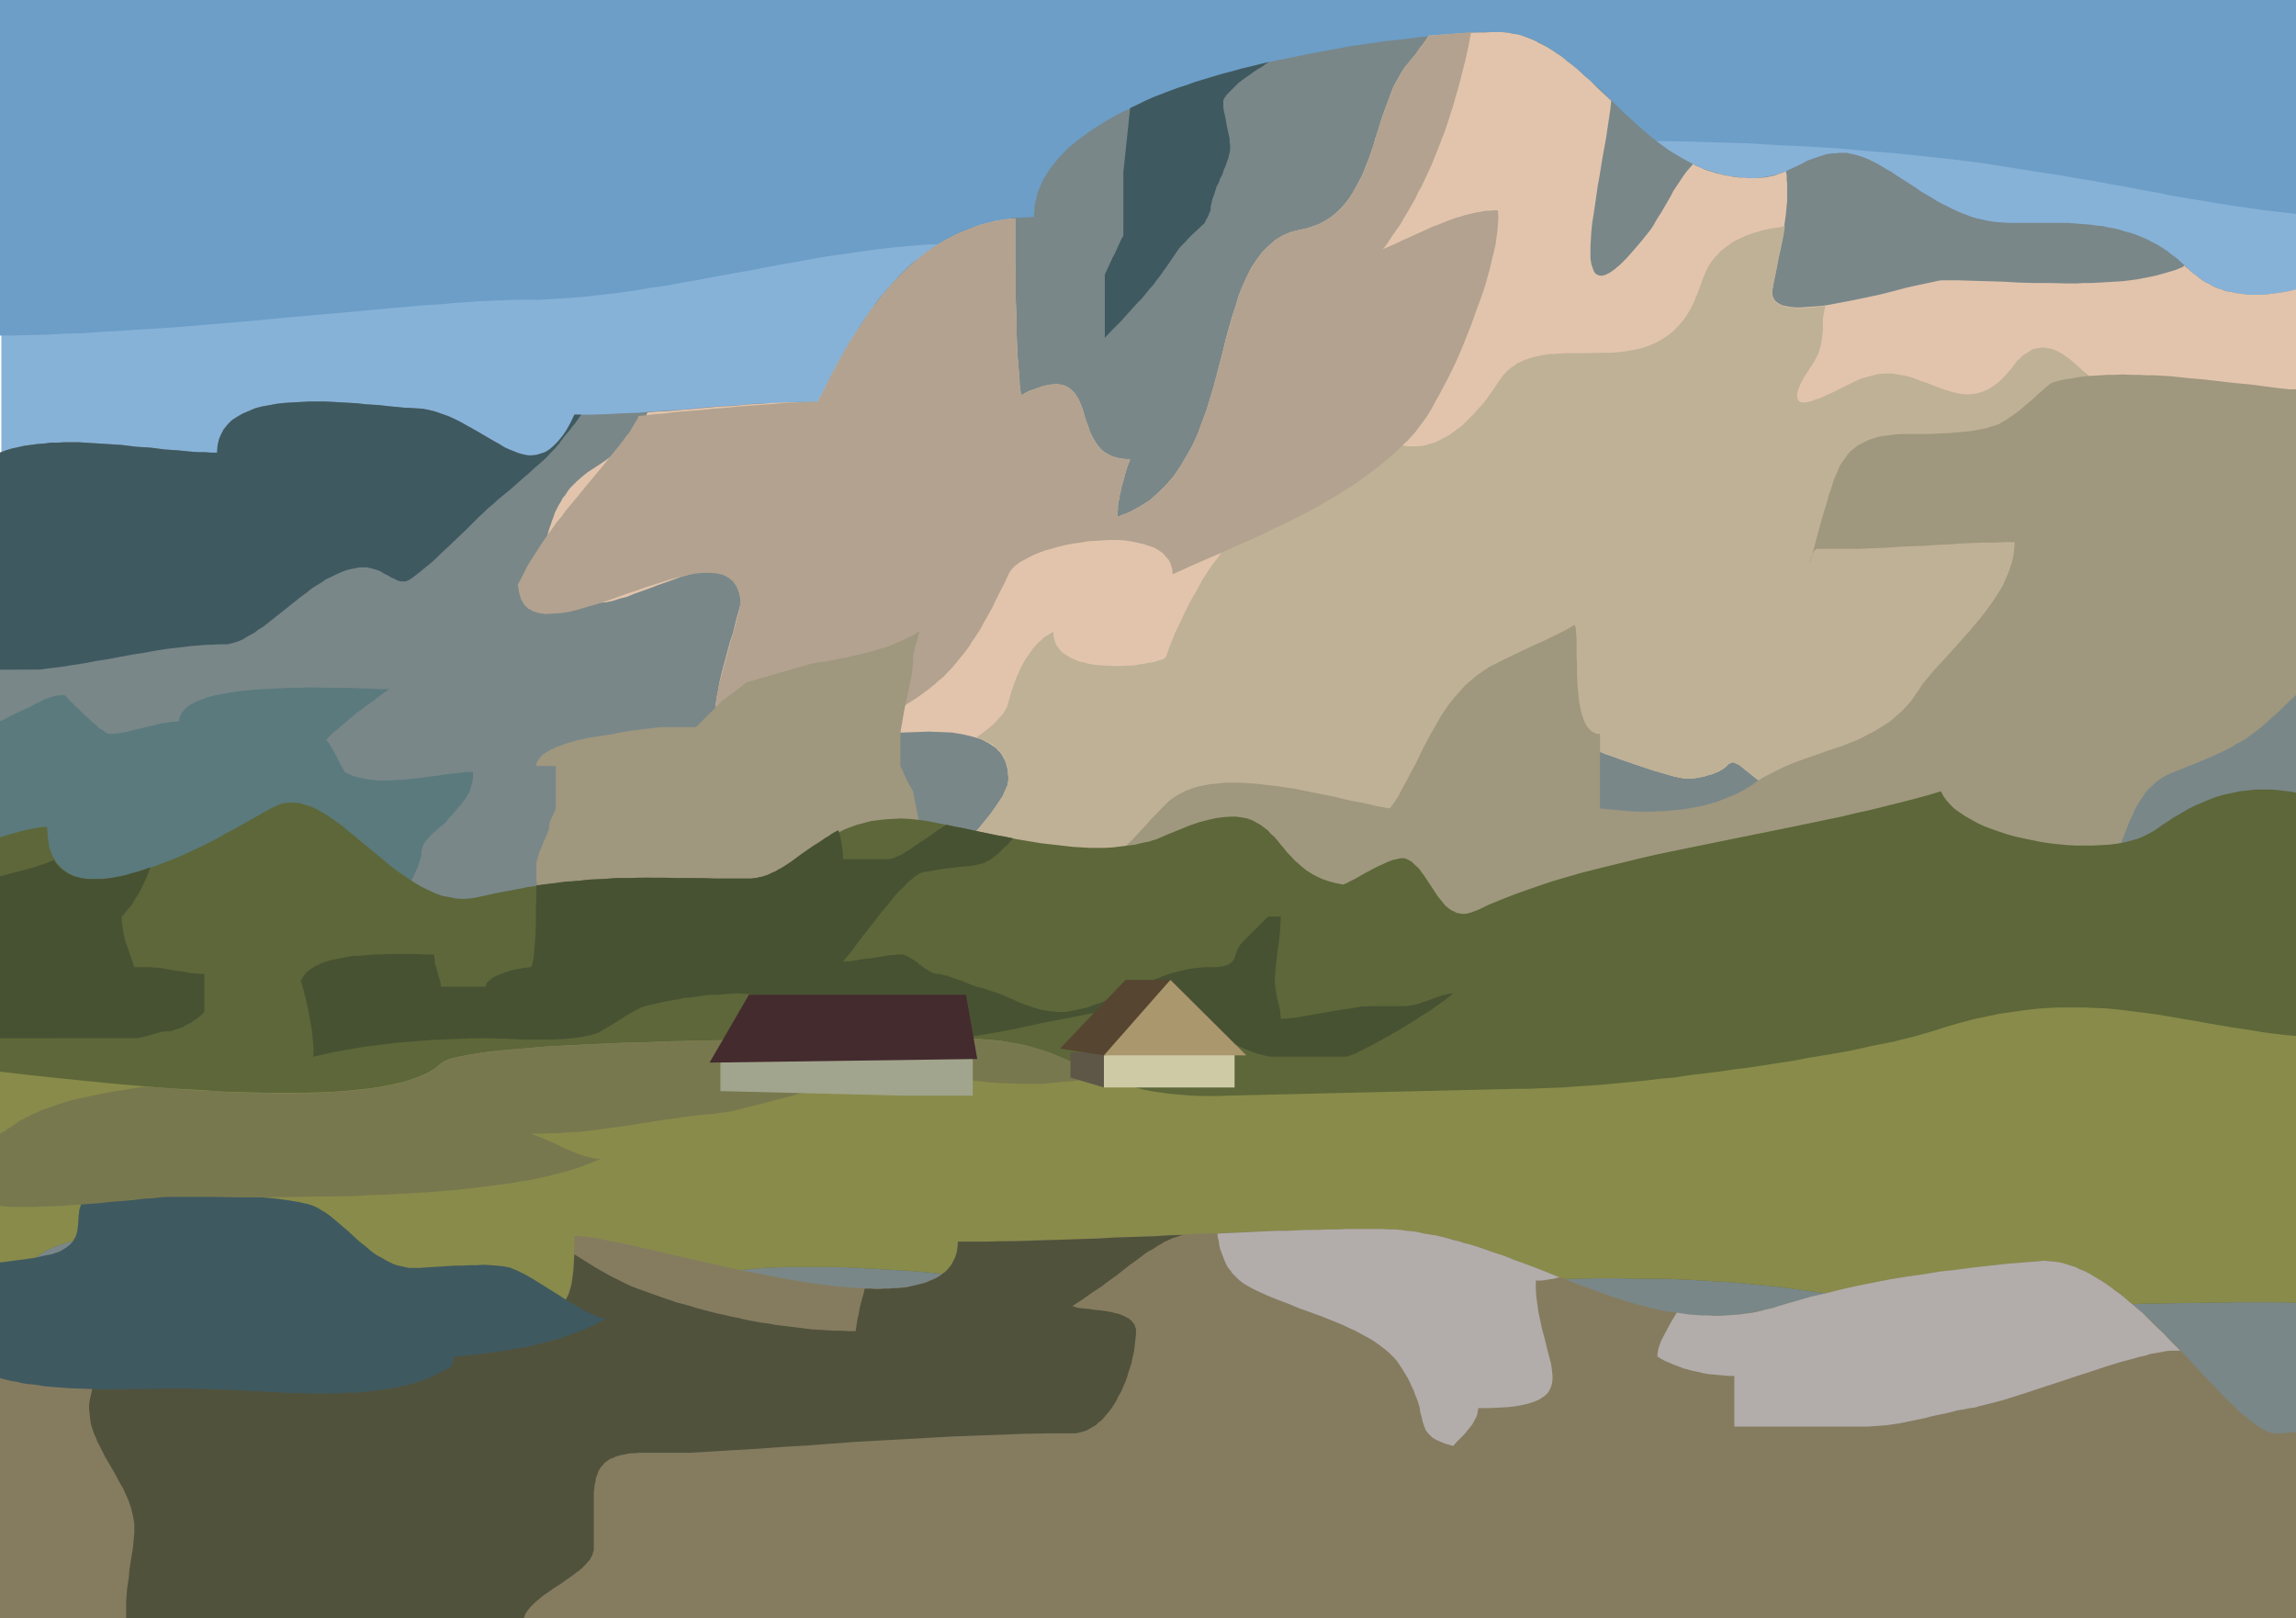 <svg xmlns="http://www.w3.org/2000/svg" fill-rule="evenodd" height="135.269" preserveAspectRatio="none" stroke-linecap="round" viewBox="0 0 5077 3579" width="191.887"><style>.pen1{stroke:none}.brush5{fill:#3f5960}</style><path class="pen1" style="fill:#87b2d8" d="M3 3579h5074V0H3v3579z"/><path class="pen1" style="fill:#6c9ec7" d="M0 0h5077v473l-36-4-35-4-34-5-34-5-33-5-34-6-33-5-34-6-34-7-34-6-35-7-36-6-37-7-37-6-40-7-40-6-63-10-63-10-63-8-64-7-65-7-64-5-65-6-66-4-66-3-66-4-66-2-66-2-67-1-66-1-67-1h-133l-67 1-66 1-67 1-132 2-131 3-130 3-129 2-63 1-64 1h-124l4 13 3 13 4 13 2 12 3 12 2 12 1 12 1 11v22l-1 10-1 11-2 9-2 9-3 9-4 8-4 8-5 7-6 7-6 6-7 5-8 5-9 5-10 3-10 3-11 3-12 1-13 1h-29l-15-2-17-2-31-5-31-3-32-3-33-1h-33l-33 1-34 1-35 3-34 3-35 4-36 5-35 5-36 5-36 6-37 7-36 6-73 14-73 13-36 7-36 6-37 7-35 5-36 6-36 5-35 4-35 4-35 3-34 2-33 2h-54l-23 1-25 1-27 1-28 2-30 2-32 3-33 2-70 6-75 7-78 7-81 7-83 8-83 7-84 7-82 5-41 3-40 2-40 3-38 1-38 2-37 1-35 1H0V0z"/><path class="pen1" style="fill:#798789" d="M5077 640v2939H0V1001l13-5 13-4 14-3 13-3 15-2 14-2 15-1 15-2h15l15-1h32l15 1 16 1 16 1 16 1 32 2 32 4 32 2 31 4 30 2 30 3 15 1h14l13 1h14l1-15 3-14 5-12 6-11 9-11 9-9 11-7 12-7 14-6 14-6 15-4 17-3 16-3 18-2 17-1 18-1 19-1h36l19 1 18 1 17 1 17 1 17 2 31 2 27 3 11 1 11 1 9 1h7l16 1 15 1 15 3 15 4 14 5 14 5 13 6 14 7 12 7 13 7 12 7 12 7 12 7 12 7 11 6 11 7 11 5 10 4 10 4 11 3 10 2h10l9-1 10-3 9-3 10-6 9-8 9-9 10-12 9-13 9-16 9-19h36l36-1 34-2 34-1 33-3 32-2 32-2 32-3 32-3 32-2 32-2 33-3 34-1 34-2 36-1h36l10-19 9-18 9-19 10-18 10-19 10-18 11-19 11-17 11-18 12-18 12-17 12-17 12-16 14-16 13-15 14-15 14-14 15-14 16-12 16-13 16-11 17-11 17-10 19-9 18-8 20-7 19-6 21-5 22-4 22-4 22-1 24-1 2-28 7-28 11-26 15-24 19-24 22-23 26-21 28-20 32-20 33-18 36-17 38-16 39-16 41-14 42-13 43-13 43-11 44-11 44-9 44-9 43-8 43-8 41-6 41-6 39-4 37-5 35-3 33-3 31-2 27-2 25-1h22l18 1 18 3 17 4 18 6 16 7 17 9 16 10 16 11 15 11 16 13 16 13 15 14 32 29 31 30 16 16 16 14 16 15 17 15 17 14 17 13 18 13 18 11 19 11 19 10 20 9 21 7 21 6 22 4 22 3 24 1h8l7-1 8-1 6-1 7-1 7-2 6-1 6-2 6-2 6-2 6-2 5-3 11-5 11-5 10-5 11-6 11-4 12-4 6-2 6-2 6-2 7-1 6-1h8l7-1h17l9 2 10 2 10 3 9 3 10 4 10 5 10 5 10 6 10 6 11 6 10 7 22 14 22 14 11 8 12 7 12 7 11 7 13 7 12 6 12 6 13 6 13 5 13 5 13 4 14 3 14 3 14 2 14 1 15 1h131l13 1 12 1 13 1 13 1 13 2 12 1 13 3 12 2 13 3 12 4 12 3 12 4 12 5 12 5 11 6 12 6 11 7 11 7 11 9 11 8 11 10 11 10 6 6 7 6 7 5 6 5 7 5 7 5 7 3 7 4 7 4 8 3 7 2 7 3 8 2 8 1 7 2 8 1 7 1 8 1 8 1h32l8-1 8-1 7-1 9-1 8-1 16-3 16-4z"/><path class="pen1" style="fill:#e2c4ac" d="M5077 640v851h-9l-9-1h-10l-9-1-19-2-19-3-19-3-18-3-19-4-18-3-18-3-17-4-16-3-16-2-15-3-14-2h-6l-7-1h-11l-23 1-24 4-26 6-26 8-27 11-28 11-29 14-29 15-30 15-30 17-31 17-31 19-63 36-63 37-31 17-31 17-31 16-31 15-30 13-29 12-29 11-28 8-28 7-26 4-25 2-25-1-23-4-22-7-21-10-19-14-24-19-19-15-15-12-11-9-4-3-4-2-4-2-3-1-2-1h-2l-3 1-2 1-4 2-4 4-3 3-3 2-4 3-4 2-5 3-6 2-7 3-8 2-9 3-9 2-12 2-12 1h-9l-6-1-6-1-14-3-14-4-17-5-17-5-18-6-18-6-17-6-18-6-16-6-15-5-14-6-11-4-10-4-6-3-10 23-12 20-16 20-19 17-22 17-24 15-26 13-28 13-30 11-32 9-33 9-35 8-36 7-36 6-37 6-38 4-37 4-38 3-38 3-38 2-37 2-35 1-36 1-34 1-63 1-57 2h-25l-23 1-20 1-17 1-15 2-15 2-17 2-17 3-19 3-18 3-20 4-20 4-42 9-42 9-44 10-43 10-44 9-41 10-40 9-38 7-17 4-17 3-16 2-14 3-14 1-13 2h-11l-10 1 5-2 5-2 5-4 7-4 7-5 8-6 9-7 9-7 9-8 9-8 11-9 9-9 11-10 10-9 11-11 10-10 10-11 10-10 10-11 9-10 9-11 9-11 8-10 7-10 7-10 6-9 6-9 4-9 4-9 3-7 1-7 1-7-2-21-5-18-9-16-12-13-15-10-17-9-20-6-21-5-24-4-25-1-27-1-28 1-29 1-30 2-29 3-31 3-30 3-30 3-30 2-29 3-28 1-26 1h-26l-24-1-21-3-20-4-17-5-15-8-12-9-9-13-5-14-2-17v-5l1-7 1-7 1-7 3-15 3-17 4-18 5-19 5-18 5-19 5-18 6-18 4-16 4-16 4-14 3-11 1-5 1-4v-7l-4-17-5-14-7-11-8-9-10-6-11-4-13-2h-13l-14 1-16 3-15 4-17 5-16 6-17 6-17 6-18 7-17 6-17 6-17 7-16 4-15 5-15 3-14 1h-13l-12-1-11-4-10-5-8-8-6-11-5-13-3-17-1-19h-5l-3 1-3 1-6 2-6 3-6 3-6 4-6 5-6 4-6 5-6 5-5 5-5 5-9 9-6 6 4-9 3-9 4-9 2-10 6-18 4-19 5-18 4-18 5-17 5-18 3-8 3-9 3-8 3-9 4-8 4-8 5-8 4-8 6-7 5-8 6-8 7-7 7-7 8-7 8-7 9-7 17-11 18-12 10-7 9-7 10-7 9-7 10-7 8-8 8-8 8-7 3-4 3-4 3-4 3-3 3-4 2-4 2-4 1-4 1-3v-5l1-3 1-5 2-4 24-2 23-1 22-2 23-2 23-2 22-2 23-2 23-1 23-2 23-2 23-1 24-2 25-1h24l25-1h26l9-17 9-18 9-17 9-18 9-17 10-18 10-17 10-17 11-17 11-16 11-17 11-16 12-15 12-16 13-15 12-14 14-14 13-13 14-13 15-13 15-12 15-10 16-11 16-9 17-9 18-8 18-7 18-7 19-5 20-5 20-3 21-2v99l1 25v53l1 26 1 26v25l1 25 1 24 2 24 2 22 1 22 3 20 17-9 17-6 14-5 13-3 11-1h10l9 1 8 3 7 4 6 5 6 6 4 6 5 8 3 7 4 9 3 9 5 18 7 19 3 9 4 9 5 9 5 8 6 8 6 7 8 6 9 5 9 4 11 3 13 2 13 1-6 16-5 16-4 16-5 16-1 8-2 7-1 8-2 8-1 8v8l-1 8v8l26-10 24-13 22-14 19-17 18-18 17-20 14-21 13-22 13-23 11-24 9-25 10-26 8-26 8-27 7-26 7-27 7-26 6-26 7-25 7-25 8-24 7-24 9-22 9-20 10-20 12-18 12-16 14-14 15-13 16-10 19-8 20-5 15-3 15-5 13-5 13-7 11-7 11-9 10-9 9-10 9-11 8-12 7-12 7-13 7-13 6-13 5-14 6-14 5-15 5-14 4-15 5-15 9-29 10-28 5-13 5-14 5-13 6-12 7-12 6-11 7-11 8-9 7-9 7-8 6-8 5-8 6-7 5-7 5-7 4-7 24-2 22-1 21-2 20-1 19-1h17l16-1h23l8 1 9 1 8 2 9 1 8 2 8 3 8 3 8 3 9 4 7 4 8 4 8 4 8 5 8 5 7 5 8 5 8 6 7 6 8 6 15 12 15 14 15 13 15 15 15 14 15 14-2 19-3 20-3 20-3 21-8 44-7 43-4 22-3 21-3 21-3 20-3 19-2 19-1 17-1 16v27l2 12 3 9 3 8 4 5 6 3 7 1 8-2 10-5 10-7 13-11 14-14 16-18 17-20 20-25 6-9 5-9 6-10 6-9 11-19 11-19 5-10 6-9 6-9 6-9 6-9 6-8 7-8 7-8 7 4 8 3 8 4 8 3 7 2 9 3 8 2 8 2 8 2 8 1 9 2 8 1 9 1h9l9 1h20l10-1 10-1 9-2 9-2 8-3 9-3 7-3 2 8v9l1 10v39l-1 10-2 21-3 21-3 20-3 20-4 19-4 18-3 17-3 16-3 13-2 12-2 9v7l1 7 3 7 4 5 6 4 7 4 9 2 10 2 12 1h12l13-1 14-1 15-1 15-2 16-3 16-3 16-3 34-7 33-7 32-8 30-8 27-6 24-5 9-2 9-2 8-1h36l31 1 34 1 34 1 35 2 36 1h36l36 1h18l17-1h18l18-1 17-1 17-1 16-1 17-2 15-2 16-3 15-3 14-3 14-4 14-4 13-4 12-5h2l1-1 1-1 2-1 2-2 1 2 1 1 1 1v1h2l6 6 7 6 7 5 6 5 7 5 7 5 7 3 7 4 7 4 8 3 7 2 7 3 8 2 8 1 7 2 8 1 7 1 8 1 8 1h32l8-1 8-1 7-1 9-1 8-1 16-3 16-4z"/><path class="pen1 brush5" d="M0 1481v-480l13-5 13-4 14-3 13-3 15-2 14-2 15-1 15-2h15l15-1h32l15 1 16 1 16 1 16 1 32 2 32 4 32 2 31 4 30 2 30 3 15 1h14l13 1h14l1-15 3-14 5-12 6-11 9-11 9-9 11-7 12-7 14-6 14-6 15-4 17-3 16-3 18-2 17-1 18-1 19-1h36l19 1 18 1 17 1 17 1 17 2 31 2 27 3 11 1 11 1 9 1h7l16 1 15 1 15 3 15 4 14 5 14 5 13 6 14 7 12 7 13 7 12 7 12 7 12 7 12 7 11 6 11 7 11 5 10 4 10 4 11 3 10 2h10l9-1 10-3 9-3 10-6 9-8 9-9 10-12 9-13 9-16 9-19h15l-5 7-4 6-5 7-6 7-5 7-6 7-6 7-6 8-3 4-3 5-4 4-4 5-10 10-10 11-12 11-13 11-13 12-14 12-27 24-27 22-12 11-12 10-10 10-9 8-13 13-17 17-20 19-22 21-11 10-11 11-11 10-11 9-11 9-10 8-9 7-9 6-3 1-2 1-3 1h-10l-3-1-6-2-5-3-6-2-6-4-6-3-6-3-6-4-7-3-7-2-7-2-4-1-4-1h-18l-11 2-10 2-11 3-10 4-11 5-10 5-11 5-10 7-10 6-11 7-10 8-20 15-20 16-20 16-19 15-10 8-9 7-10 6-9 7-9 5-9 5-8 5-9 4-9 3-8 2-8 2h-20l-12 1h-12l-13 1-25 2-25 3-26 3-26 4-27 5-26 4-27 5-26 5-26 4-26 5-26 4-25 4-25 3-24 3H0z"/><path class="pen1" style="fill:#5b7a7d" d="M0 2172v-577l9-4 8-4 7-4 8-4 7-3 7-4 6-2 6-3 11-5 10-6 11-5 10-5 6-2 5-2 5-1 5-2 6-1h5l5-1h5l4 3 9 10 14 14 17 16 9 8 8 8 9 7 7 7 8 5 6 4 2 2 3 1 2 1h10l9-1 9-1 10-2 20-5 21-5 21-5 20-5 10-1 9-2h9l8-1 1-9 4-8 5-7 7-7 9-6 11-6 13-5 13-5 15-4 16-3 17-3 18-3 19-2 19-2 20-1 20-1 20-1 21-1h20l20-1 39 1h36l34 1 28 1 23 1h17l-16 11-17 13-18 13-19 14-18 15-18 15-9 8-9 7-8 8-8 8 3 3 3 4 3 5 3 5 7 12 6 12 6 12 5 9 4 6 1 3 7 4 7 3 8 3 8 2 8 2 9 2 8 1 9 1 9 1h29l10-1h10l10-1 10-1 20-2 20-3 19-2 19-3 18-2 17-2 8-1 7-1h14v15l-1 4-1 4-1 5-1 3-1 4-2 8-4 6-3 6-4 6-5 6-4 6-5 5-5 6-5 6-5 6-6 6-5 7-6 6-8 6-9 8-10 9-4 4-4 5-5 5-3 5-2 3-1 2-1 3-1 2-1 3v3l-1 2v9l-1 3-1 4-2 7-3 8-3 9-4 8-4 9-5 9-5 8-4 8-5 8-5 7-8 12-6 8-183 71-17 7-19 7-18 6-20 5-19 5-20 5-21 4-21 4-21 4-22 3-22 3-21 3-23 2-23 2-22 2-23 2-46 4-46 3-47 4-46 4-22 2-23 2-22 3-23 2-22 3-21 3-22 4-21 4z"/><path class="pen1 brush5" d="m2499 239 17-8 16-8 18-8 18-7 18-7 19-7 19-6 19-7 20-6 20-6 20-6 20-5 21-6 21-5 20-5 21-5-8 5-8 6-9 5-9 6-8 6-9 6-8 6-8 6-7 7-6 6-6 6-5 5-3 3-2 3-1 2-2 2-1 3-1 2v15l1 6 1 6 3 13 2 13 3 14 3 13 1 6v6l1 6v13l-1 4-1 4-2 9-3 8-3 9-4 9-3 10-5 9-3 9-5 9-3 10-3 9-3 8-2 9-1 4-1 4v8l-2 4-4 10-5 9-2 5-30 28-5 5-9 10-10 10-4 5-28 41-6 8-6 9-8 10-7 10-9 10-8 10-9 11-10 10-19 21-18 20-19 19-16 17V607l13-28 1-2 3-7 5-9 5-11 5-11 4-9 4-7 1-2V381l15-142z"/><path class="pen1" style="fill:#bfb196" d="m4968 1478-24-4-23-4-22-4-21-4-20-4-18-3-9-1h-8l-8-1h-7l-23 1-24 4-26 6-26 8-27 11-28 11-29 14-29 15-30 15-30 17-31 17-31 19-63 36-63 37-31 17-31 17-31 16-31 15-30 13-29 12-29 11-28 8-28 7-26 4-25 2-25-1-23-4-22-7-21-10-19-14-24-19-19-15-15-12-11-9-4-3-4-2-4-2-3-1-2-1h-2l-3 1-2 1-4 2-4 4-3 3-3 2-4 3-4 2-5 3-6 2-7 3-8 2-9 3-9 2-12 2-12 1h-9l-6-1-6-1-14-3-14-4-17-5-17-5-18-6-18-6-17-6-18-6-16-6-15-5-14-6-11-4-10-4-6-3-10 23-12 20-16 20-19 17-22 17-24 15-26 13-28 13-30 11-32 9-33 9-35 8-36 7-36 6-37 6-38 4-37 4-38 3-38 3-38 2-37 2-35 1-36 1-34 1-63 1-57 2h-25l-23 1-20 1-17 1-15 2-15 2-17 2-17 3-19 3-18 3-20 4-20 4-42 9-42 9-44 10-43 10-44 9-41 10-40 9-38 7-17 4-17 3-16 2-14 3-14 1-13 2h-11l-10 1 5-2 5-2 5-4 7-4 7-5 8-6 9-7 9-7 9-8 9-8 11-9 9-9 11-10 10-9 11-11 10-10 10-11 10-10 10-11 9-10 9-11 9-11 8-10 7-10 7-10 6-9 6-9 4-9 4-9 3-7 1-7 1-7v-5l-1-4v-4l-1-5v-4l-1-4-1-4-1-4-2-4-1-3-1-4-2-3-2-3-2-3-2-3-3-3-4-5-6-5-5-5-7-4-6-3-8-4-7-3-8-2 12-9 12-9 6-5 6-5 5-5 5-5 4-5 5-5 4-5 3-5 3-5 3-5 1-6 2-5 3-11 3-10 4-12 4-11 4-11 5-11 5-11 6-11 3-5 3-5 4-5 3-5 4-5 3-5 4-4 4-5 4-4 5-4 4-4 4-4 5-3 5-3 5-3 5-3 1 10 2 9 3 9 5 7 5 7 7 6 8 5 8 5 9 4 10 4 10 2 11 3 11 2 11 1 12 1h11l12 1h12l11-1h11l11-1 10-2 10-1 9-2 8-1 8-2 7-2 5-2 5-1 3-2 2-2 1-1 6-17 7-18 8-20 10-20 10-22 11-22 6-11 6-10 6-11 6-11 6-11 7-10 6-10 7-10 7-9 7-9 6-9 7-8 7-8 7-7 7-6 6-6 7-6 7-4 6-4 7-3 11-5 11-6 11-6 10-6 10-6 9-7 9-7 8-6 9-7 7-8 8-7 7-8 8-8 7-8 6-8 7-8 13-17 13-17 14-17 13-18 14-19 15-18 8-9 8-9 9-10 9-9 9 12 10 12 9 10 10 8 10 8 10 6 10 5 10 4 10 3 10 2h20l11-1 10-2 10-3 10-3 10-5 9-5 10-5 10-7 9-7 10-7 8-8 9-9 9-9 8-9 9-10 8-9 8-11 7-10 7-10 7-11 10-14 10-11 12-10 12-8 13-6 14-5 14-4 15-3 16-2 16-1 16-1h50l34-1h17l16-1 17-2 16-3 16-3 16-5 15-6 15-8 14-9 14-11 13-13 12-15 11-17 10-20 9-22 9-25 3-8 3-7 3-7 3-6 4-7 4-6 4-5 5-6 5-5 4-5 5-5 6-4 5-4 6-4 5-4 6-4 6-3 7-3 6-3 6-3 7-2 7-3 7-2 7-2 14-4 15-3 15-2 15-3-4 25-5 24-5 22-4 21-4 19-3 15-1 7-1 6-1 5v10l1 3 1 2 1 3 2 3 2 1 2 3 2 1 3 2 2 1 3 2 4 1 3 1 4 1 3 1 9 1 9 1h20l10-1 12-1 12-1 12-2-2 11-2 11-1 6v25l-1 9-1 8-1 8-1 7-2 7-2 7-2 6-3 6-3 6-3 6-4 6-8 13-10 15-6 11-5 10-3 9-2 7v10l2 4 2 3 3 2 4 1h5l6-1 6-1 6-2 7-3 8-2 15-7 16-7 16-8 16-8 14-7 13-6 5-2 5-1 4-1 3-1 12-3 11-3 11-1h22l11 2 11 2 10 2 11 3 10 4 10 4 10 3 20 8 19 7 10 3 9 3 10 2 9 2 10 1h9l10-1 10-2 9-3 10-4 10-6 10-7 10-8 10-11 10-11 11-14 6-8 7-6 6-6 7-4 6-4 6-4 6-2 7-1 6-1 5-1 6 1 6 1 6 1 6 2 5 2 6 3 6 3 5 3 5 4 6 4 11 9 10 9 11 10 11 9 10 9 11 8 5 4 5 4 4 5 4 5 4 5 3 5 3 5 3 6 2 6 2 5 2 7 2 6 1 6 1 7 1 6 1 7 1 13 1 14v13l-1 14-1 28v27h192l8-2 8-1 8-3 7-3 7-3 6-4 6-4 6-4 5-4 5-4 4-4 8-8 7-6 3-2 2-2 3-1 2-1 2 1 1 1 2 2 1 4 1 4 1 6v7l1 9 1 21v294l-1 22-1 22-1 21-2 21-1 19-2 19-2 17z"/><path class="pen1" style="fill:#b2a28f" d="m1862 1633-28 3-27 2-26 1-25 2h-12l-12 1h-12l-12-1h-10l-11-1-10-1-10-1-10-1-9-2-8-2-8-2-8-3-7-4-6-3-6-4-5-5-5-5-3-5-4-6-2-6-2-7-1-8-1-8v-5l1-7 1-7 1-7 3-15 3-17 5-18 5-19 5-18 5-19 5-18 5-18 5-16 4-16 4-14 2-11 1-5 1-4v-7l-4-17-6-13-8-11-10-8-12-6-14-3-15-1h-17l-18 2-19 4-20 5-21 6-22 7-22 7-22 8-22 7-22 8-22 8-22 7-21 6-20 6-20 5-19 3-17 1-16 1-15-2-13-4-11-6-9-9-7-12-4-14-3-18 7-13 7-14 7-14 8-13 9-14 9-14 9-14 10-14 10-14 10-14 11-13 10-14 22-26 21-26 21-25 20-24 18-23 17-21 7-9 7-10 7-8 5-9 5-8 4-7 4-6 2-6 18-2 20-2 23-2 23-3 26-2 26-2 28-3 28-2 28-3 28-2 27-2 27-2 26-2 24-1 23-1h21l9-17 9-18 9-17 9-18 9-17 10-18 10-17 10-17 11-17 11-16 11-17 11-16 12-15 12-16 13-15 12-14 14-14 13-13 14-13 15-13 15-12 15-10 16-11 16-9 17-9 18-8 18-7 18-7 19-5 20-5 20-3 21-2v99l1 25v53l1 26 1 26v25l1 25 1 24 2 24 2 22 1 22 3 20 17-9 17-6 14-5 13-3 11-1h10l9 1 8 3 7 4 6 5 6 6 4 6 5 8 3 7 4 9 3 9 5 18 7 19 3 9 4 9 5 9 5 8 6 8 6 7 8 6 9 5 9 4 11 3 13 2 13 1-6 16-5 16-4 16-5 16-1 8-2 7-1 8-2 8-1 8v8l-1 8v8l26-10 24-13 22-14 19-17 18-18 17-20 14-21 13-22 13-23 11-24 9-25 10-26 8-26 8-27 7-26 7-27 7-26 6-26 7-25 7-25 8-24 7-24 9-22 9-20 10-20 12-18 12-16 14-14 15-13 16-10 19-8 20-5 15-3 15-5 13-5 13-7 11-7 11-9 10-9 9-10 9-11 8-12 7-12 7-13 7-13 6-13 5-14 6-14 5-15 5-14 4-15 5-15 9-29 10-28 5-13 5-14 5-13 6-12 7-12 6-11 7-11 8-9 7-9 7-8 6-8 5-8 6-7 5-7 5-7 4-7 13-1 13-1 13-1 11-1 12-1 11-1 11-1 10-1-6 32-7 31-8 32-8 31-5 16-4 15-5 16-5 15-5 16-5 15-6 15-6 16-6 15-6 15-6 15-7 15-7 15-7 15-8 14-7 15-8 14-8 14-9 15-8 14-10 14-9 13-9 14-10 13 14-6 14-6 14-7 16-7 15-7 16-7 17-8 16-6 17-7 16-6 9-3 8-2 8-3 9-2 8-2 8-2 8-1 9-2 8-1h8l8-1h8l1 10v11l-1 12-1 14-2 14-2 15-4 17-4 16-4 18-5 18-5 18-6 19-7 19-7 19-7 20-7 19-8 20-8 20-8 19-8 18-9 19-9 18-9 17-9 17-9 16-8 15-9 15-9 13-9 12-9 12-8 9-8 9-14 13-13 13-14 12-14 12-15 12-15 11-15 11-15 11-15 10-16 10-16 10-16 9-16 10-17 9-17 9-16 8-17 9-17 8-17 8-18 9-34 16-35 15-35 16-35 15-34 15-35 16-1-11-3-11-4-9-7-8-7-8-9-6-10-6-12-4-12-4-14-3-14-3-14-2-16-1h-16l-16 1-16 1-16 1-17 3-16 2-16 3-16 4-14 4-15 4-14 5-12 5-12 6-11 6-9 5-9 7-6 6-5 6-4 7-9 20-10 19-9 18-8 17-9 16-9 16-8 15-9 14-9 13-8 13-9 12-9 11-9 11-9 11-10 10-9 10-11 9-10 9-11 9-11 8-12 9-12 8-13 8-13 9-14 7-15 9-15 8-16 9-35 17-37 18z"/><path class="pen1" d="M1186 1694v-4l1-4 2-3 2-4 3-3 3-4 3-3 5-3 4-3 5-3 5-3 6-2 5-3 6-2 7-2 6-3 14-4 14-4 14-3 14-3 14-2 13-2 13-2 11-2 15-3 16-3 16-2 16-2 16-2 16-2 16-1h72l56-56 2-2 7-5 9-7 10-7 10-8 9-7 6-5 3-2 142-41 16-3 16-2 15-3 16-3 16-3 15-4 16-3 15-4 15-4 15-5 15-4 14-6 7-3 7-3 7-3 7-3 7-4 7-3 6-4 7-4v3l-1 3-1 3v3l-2 8-3 8-2 8-2 8-1 3v3l-1 3v14l-1 11-1 11-2 11-5 24-5 24-5 23-4 23-2 12-2 11-1 11v69l13 28 2 5 5 9 6 10 2 4 13 66v69l-5 4-9 11-10 10-4 5-56 41h-394l-142 15h-211l-3-1-3-1-2-1h-1l-1-1-1-2v-1l-2-3-1-4v-4l-1-5v-39l1-6 2-6 2-6 1-6 3-6 3-7 2-6 5-11 5-11 1-4 2-4 1-4v-6l1-3v-3l1-3 3-7 3-6 5-11 2-5v-94h-43zm3891-833v676l-18 17-16 16-16 14-14 13-14 12-13 10-7 5-7 5-6 5-7 4-7 4-8 4-7 5-8 4-16 8-17 8-19 8-21 9-23 9-25 10-10 4-10 5-9 5-8 6-7 6-7 7-7 6-6 7-5 8-5 7-5 8-5 8-4 8-3 8-4 8-4 8-6 16-6 15-6 15-6 14-3 6-4 7-3 5-4 5-4 5-4 5-5 3-5 3-8 3-10 3-10 2-11 3-12 3-12 3-13 3-14 2-14 3-14 2-15 3-15 2-16 2-16 2-15 2-16 2-16 1-16 2-16 1-15 1h-59l-14-1-13-1-13-1-12-2-11-2-10-3-10-3-8-4-12-5-12-3-13-3-12-2-13-1h-12l-13 1-13 2-13 2-13 3-13 4-13 4-13 4-13 5-14 6-13 5-26 12-27 12-26 12-26 11-13 5-12 5-13 5-12 4-13 4-12 3-12 3-12 1-64 11-65 10-65 10-66 10-67 10-68 9-68 9-67 8-34 4-35 4-34 3-34 4-34 2-34 3-34 3-34 2-34 3-34 1-34 2-33 2-34 1h-33l-34 1h-33v-3l-1-3v-2l-1-3-3-5-3-5-3-6-2-5-1-3-1-3v-5l-20-14-26-18-31-22-33-24-16-12-16-11-14-11-14-11-12-10-10-9-4-3-4-4-3-3-3-3-1-1h-2l-3-1-5 1-12 1-17 3-19 4-21 4-23 5-24 5-24 6-22 5-22 4-19 4-17 3-12 1-5 1h-3l-2-1-1-1-15-28 18-3 17-3 16-3 16-3 14-4 14-4 13-4 12-5 12-4 11-5 10-5 10-6 10-5 9-6 9-6 8-6 8-6 7-6 8-7 7-7 15-14 14-15 14-15 15-17 16-16 17-18 10-9 10-7 12-7 12-6 13-5 13-4 14-3 15-3 15-1 16-2h33l16 1 18 1 17 2 17 2 18 2 18 3 17 2 18 4 35 7 35 7 33 8 32 6 30 7 28 5 7-9 6-9 6-9 5-10 11-20 11-21 11-20 10-21 11-22 11-21 6-10 6-11 6-10 6-11 6-9 7-10 7-10 7-9 8-9 8-9 8-9 8-8 10-8 9-8 10-7 10-7 9-6 10-5 12-6 12-6 27-13 29-14 29-13 27-13 12-6 12-6 10-6 9-5 1 3 1 4 1 5v6l1 14v36l1 21v21l1 21 1 11 1 10 1 10 1 10 2 10 2 9 2 8 3 8 3 8 3 6 4 6 5 5 4 4 6 3 5 2h7v165l21 2 22 2 21 2 22 1h33l11-1h11l11-1 10-1 12-1 10-1 11-2 11-2 11-2 10-2 11-3 10-3 11-3 10-4 10-4 10-4 10-4 10-5 10-5 9-6 10-6 10-8 12-7 11-6 12-6 12-6 12-6 12-5 12-5 25-9 26-9 25-9 25-8 13-5 12-5 13-5 12-6 11-6 12-6 12-7 11-7 11-7 11-9 10-9 10-9 10-11 9-10 8-12 9-13 5-8 6-8 7-8 7-9 15-17 17-18 17-19 17-19 18-20 17-20 9-11 8-10 8-11 8-11 7-10 7-11 7-11 6-11 5-12 5-11 4-11 4-12 3-12 2-11 1-12 1-12h-22l-23 1h-23l-25 1-26 1-25 2-27 1-26 2-27 1-26 1-26 2-25 1-25 1-24 1h-88l-2 1-1 1-2 2-2 3-2 5-3 4-1 5-1 4-1 3-1 2h1l1-2 1-4 2-8 3-10 4-15 5-19 7-26 7-24 7-23 6-22 4-10 3-10 3-10 4-9 4-9 3-8 4-8 5-7 5-7 5-7 5-6 7-6 6-5 7-5 8-4 8-4 9-4 9-3 10-3 11-2 11-1 13-2 13-1h58l24-1 24-1 11-1 12-1 12-1 11-1 12-2 11-2 11-2 11-3 5-2 5-1 5-2 6-2 5-3 5-3 5-3 5-3 10-7 10-7 10-8 9-8 18-15 16-15 7-6 7-6 6-5 6-3 13-4 14-3 15-2 15-3 16-2 15-1 17-1 16-1h17l17-1 17 1h18l18 1h17l18 1 18 1 36 4 35 3 35 4 34 4 33 3 31 4 30 4 28 3h15z" style="fill:#9f977e"/><path class="pen1" style="fill:#5d6739" d="M5077 1753v1128l-33-1h-99l-66 1-67 1-66 1-66 2-66 1-66 1h-131l-33-1-32-1-32-1-33-1-32-2-32-1-31-3-32-2-31-3-32-4-31-4-30-4-51-7-50-7-51-5-51-5-51-3-51-3-51-2h-51l-51-1h-51l-51 1-52 1-51 1-51 2-51 2-52 2-102 5-103 5-51 2-51 2-51 2-51 1-51 2h-152l-51-2-50-2-51-3-50-3-23-2-25-1-26-2-27-3-58-5-62-6-65-6-67-6-34-3-34-2-34-2-35-2-35-2-34-1h-102l-33 1-33 2-32 3-32 3-30 4-29 5-29 6-27 7-26 8-25 9-23 10-33 15-29 13-27 13-24 10-12 5-11 4-11 5-11 3-10 4-11 3-11 3-11 3-11 3-11 2-12 2-12 2-13 2-13 1-14 1-15 1-15 1-16 1-18 1h-18l-41 1h-45l-19-1-22-3-23-5-25-7-27-8-28-9-30-11-30-12-64-25-66-27-35-13-34-14-35-13-34-12-35-12-35-11-34-10-33-9-33-7-32-6-32-4-30-2-29 1-28 3-26 5-25 8-23 10-21 14-19 17-17 21-7 9-6 8-6 7-6 7-6 5-5 5-5 4-5 3V1852l15-5 15-4 13-4 14-3 12-3 13-2 6-1 5-1h11l2 25 3 21 7 18 9 15 11 12 13 10 14 7 17 5 17 2h19l20-1 21-3 22-5 22-6 23-7 23-8 23-9 23-9 22-10 22-10 22-11 20-10 19-11 19-10 32-18 25-14 10-6 8-4 5-3 2-1 12-6 13-5 13-2h12l13 1 13 4 13 4 13 6 14 8 13 8 14 10 14 10 13 11 14 11 14 12 15 12 14 12 15 12 14 12 15 12 15 11 15 10 15 10 15 9 16 8 15 7 16 6 16 3 15 3 16 1 16-1 17-3 23-5 23-5 22-4 21-4 20-4 20-3 20-3 19-2 18-2 18-2 18-2 18-2 17-1 17-1 17-1 16-1h34l33-1 34 1h70l38 1h91l10-2 10-2 10-3 10-3 9-5 9-5 10-5 9-6 9-6 10-6 9-7 20-14 21-14 11-6 11-7 12-6 12-6 12-6 13-5 14-5 15-4 15-4 15-2 17-2 17-1 18-1 19 1 20 2 21 3 30 6 31 6 33 7 34 7 34 7 35 7 18 3 18 3 18 3 18 2 18 2 17 2 18 2 18 1 17 1h35l17-1 16-2 17-2 16-2 16-4 15-3 16-5 14-6 14-6 25-10 22-9 21-7 19-5 18-4 16-2 15-1h13l13 2 11 2 11 4 9 5 9 5 8 6 8 6 7 8 8 7 7 8 7 9 7 8 7 9 8 8 8 9 8 7 9 8 10 8 11 7 11 6 13 6 14 5 15 4 16 3h2l2-1 2-1 3-1 7-4 9-4 19-11 22-12 12-6 11-5 11-5 10-4 5-1 5-1 4-1 5-1h7l3 1 3 1 6 3 5 3 4 4 5 5 5 4 4 5 4 6 4 5 16 24 15 23 5 6 4 5 4 5 4 5 5 4 5 4 5 3 5 2 5 3 6 1 6 1h6l7-1 7-2 8-3 8-3 25-12 27-11 28-11 28-10 29-10 30-10 31-9 31-9 32-8 32-8 33-8 33-8 34-8 34-7 34-7 34-7 69-14 69-14 69-14 67-14 34-7 33-8 32-7 32-8 32-8 31-8 30-8 30-9 5 10 7 10 8 9 9 9 11 8 12 8 14 8 14 8 15 7 16 6 17 6 18 6 18 5 18 4 19 4 20 4 19 3 19 2 20 2 19 1h38l18-1 18-1 17-2 16-3 16-4 14-4 14-6 12-6 12-7 10-7 10-7 11-7 10-7 11-6 10-6 10-6 10-5 10-5 10-4 9-4 10-4 10-4 9-3 10-3 9-2 10-2 9-2 9-2 9-1 9-1 9-1 9-1h36l9 1 9 1 9 1 8 1 9 1 9 2z"/><path class="pen1" style="fill:#898b4a" d="M5077 2291v590l-33-1h-99l-66 1-67 1-66 1-66 2-66 1-66 1h-131l-33-1-32-1-32-1-33-1-32-2-32-1-31-3-32-2-31-3-32-4-31-4-30-4-51-7-50-7-51-5-51-5-51-3-51-3-51-2h-51l-51-1h-51l-51 1-52 1-51 1-51 2-51 2-52 2-102 5-103 5-51 2-51 2-51 2-51 1-51 2h-152l-51-2-50-2-51-3-50-3-23-2-25-1-26-2-27-3-58-5-62-6-65-6-67-6-34-3-34-2-34-2-35-2-35-2-34-1h-102l-33 1-33 2-32 3-32 3-30 4-29 5-29 6-27 7-26 8-25 9-23 10-33 15-29 13-27 13-24 10-12 5-11 4-11 5-11 3-10 4-11 3-11 3-11 3-11 3-11 2-12 2-12 2-13 2-13 1-14 1-15 1-15 1-16 1-18 1h-18l-41 1h-45l-19-1-22-3-23-5-25-7-27-8-28-9-30-11-30-12-64-25-66-27-35-13-34-14-35-13-34-12-35-12-35-11-34-10-33-9-33-7-32-6-32-4-30-2-29 1-28 3-26 5-25 8-23 10-21 14-19 17-17 21-7 9-6 8-6 7-6 7-6 5-5 5-5 4-5 3v-495l60 7 65 7 69 7 72 7 36 3 37 3 37 3 37 2 38 2 36 3 37 1 36 1 36 1h68l33-1 33-1 30-2 30-3 28-3 26-4 25-5 23-5 21-7 19-7 17-8 14-9 12-10 8-5 11-5 16-4 20-4 23-4 27-4 29-3 33-3 35-3 37-3 39-2 41-2 43-2 44-2 45-1 46-2 94-2 94-2 92-1 88-1h83l75-1h120l27 1 25 1 23 2 22 2 20 4 20 3 17 4 17 5 17 5 15 5 14 6 15 6 27 12 27 13 13 6 14 6 14 6 15 6 15 5 16 5 17 5 18 5 19 4 20 3 22 3 23 2 25 2 26 1h29l30-1 635-15h23l25-1 26-1 27-1 27-2 30-2 29-2 31-3 32-3 32-3 32-4 33-3 33-5 33-4 33-4 33-5 33-4 33-5 32-5 33-5 31-6 30-5 30-5 29-5 28-6 27-6 25-5 25-5 23-6 21-5 20-6 18-5 31-10 31-9 30-8 29-6 28-6 28-4 28-4 26-3 27-2 26-1h50l25 1 24 1 24 2 24 3 24 3 23 3 23 3 23 4 47 8 45 8 47 8 46 7 24 4 23 3 25 3 24 2z"/><path class="pen1" style="fill:#857c60" d="M5077 3167v412H0v-541l23-7 24-7 24-5 25-4 25-4 25-2 27-2 26-1 27-1 28 1h27l28 1 28 2 28 2 28 3 29 3 57 6 57 7 57 7 56 6 28 3 27 3 27 3 27 2 26 2 26 1 26 1h43l15-1 14-2 13-2 10-2 10-4 7-3 7-4 6-5 4-4 4-6 3-5 2-6 1-6 1-6 1-6v-40l1-6 1-6 1-7 3-6 3-5 4-6 4-5 6-5 7-5 9-4 16-7 15-6 14-4 15-3 13-2 14-1h12l12 1 12 1 11 1 11 2 10 2 10 2 9 2 8 1 9 1 7 1 8-1 6-1 6-2 6-3 5-5 5-6 4-7 4-10 3-11 3-13 2-15 2-17 1-20 1-23v-25l15 1 18 2 21 3 23 5 26 5 28 6 30 7 31 7 68 16 71 16 36 8 37 7 37 7 36 7 37 6 35 5 35 4 33 3 32 1 31 1 29-2 27-2 24-5 22-7 19-8 17-11 13-14 9-15 6-19 2-21h58l58-1 58-2 58-1 57-3 58-2 58-2 58-3 57-3 58-2 58-3 58-2 58-1 58-2 59-1h58l29 1 29 2 28 3 28 5 29 6 28 7 27 8 28 8 27 10 28 9 27 11 27 10 55 21 54 21 27 10 27 10 27 9 27 9 28 8 27 7 27 6 28 4 28 4 28 2 28 1 28-1 28-2 29-5 29-6 29-8 17-5 18-5 17-5 17-5 35-8 36-9 36-8 35-7 36-7 37-6 36-5 36-6 37-4 37-5 36-4 37-4 37-3 37-3h18l19 2 19 4 19 6 19 8 19 10 19 11 19 12 19 14 19 15 18 15 19 17 19 17 18 18 18 18 18 18 34 36 33 36 16 16 16 17 14 15 15 14 14 14 14 11 13 11 12 9 12 7 11 6 10 3 10 1h7l10-1 12-1 14-1z"/><path class="pen1" style="fill:#50523c" d="M1158 3579H279v-39l1-13 1-13 2-14 2-13 1-14 4-26 4-24 1-12 1-10 1-11v-18l-1-9-2-10-2-9-2-8-3-9-3-9-4-9-4-9-4-9-5-8-5-9-9-17-10-17-10-17-9-18-4-8-5-9-3-9-4-8-3-9-3-9-2-9-1-9-1-9-1-9v-9l1-9 3-14 3-13 4-13 3-12 4-11 5-11 4-10 4-10h20l19 1h20l20 1 20 1 20 2 20 2 21 1 41 4 41 5 41 5 40 5 41 5 40 4 40 5 40 4 19 2 19 1 19 2 19 1 19 1 18 1h54l15-1 14-2 13-2 10-2 10-4 7-3 7-4 6-5 4-4 4-6 3-5 2-6 1-6 1-6 1-6v-40l1-6 1-6 1-7 3-6 3-5 4-6 4-5 6-5 7-5 9-4 15-7 15-5 14-4 13-3 13-2 13-1h24l11 1 11 1 11 1 10 2 18 4 17 3 8 1h7l7-1 6-1 6-2 5-3 5-4 5-5 4-7 4-8 3-10 3-11 2-14 2-15 1-18 1-19 16 10 16 10 16 10 16 9 16 9 16 8 16 8 15 7 13 5 14 5 14 5 14 5 14 5 15 5 14 5 15 4 15 4 16 5 15 4 15 4 16 4 15 3 16 4 16 3 16 4 16 3 16 3 16 2 16 3 17 2 16 2 16 2 16 2 16 2 17 1 16 1 16 1h16l16 1h16l2-13 2-13 3-13 2-12 3-12 3-11 3-10 2-10h12l10 1h11l11-1h10l10-1h9l10-1 9-1 9-2 9-2 8-2 8-2 8-2 7-3 7-3 7-3 6-3 6-4 5-4 6-4 5-5 4-5 4-5 3-5 3-6 3-6 2-6 2-7 1-7 1-7v-8h63l31-1h32l31-1 32-1 31-1 31-1 31-1 31-1 31-2 31-1 31-1 31-1 30-2 31-1-7 2-8 3-7 2-7 3-6 3-7 3-6 4-6 3-12 8-13 7-12 9-13 10-13 9-14 11-15 12-17 12-17 13-20 13-21 15-23 15 1 1 3 1 3 1 3 1 8 1 9 1 11 1 12 2 12 1 13 2 6 1 6 1 6 2 6 1 6 2 5 2 5 2 5 3 4 2 4 3 3 3 3 4 3 4 1 4 2 5v13l-1 8-1 9-1 9-1 9-2 9-2 9-2 10-3 9-3 9-3 10-3 9-4 10-4 9-4 9-5 8-4 9-5 8-5 8-6 8-6 7-5 6-6 7-7 5-6 6-7 4-7 4-7 4-7 2-8 2-7 2h-61l-53 1-54 2-54 2-53 2-54 3-54 3-54 3-53 3-54 4-53 4-53 3-52 4-52 3-51 3-51 3h-111l-9 1h-8l-8 1-8 2-7 1-7 2-6 2-6 3-6 2-5 4-5 3-4 5-4 4-4 6-3 5-2 7-3 7-1 7-2 9-1 8-1 10v127l-2 5-1 5-3 5-3 6-4 4-4 5-5 5-5 5-6 5-6 4-6 5-13 9-14 10-14 9-13 9-7 5-6 4-6 5-6 5-6 5-5 5-5 5-4 5-4 5-3 5-2 5-2 5z"/><path class="pen1" d="m2692 2728 22-1 22-1 22-1 22-1 22-1 22-1h22l22-1 22-1h22l22-1h22l22-1h80l13 1h13l13 1 13 2 13 1 13 2 13 3 12 2 13 2 13 3 12 3 13 4 13 3 12 4 13 3 25 8 25 9 25 8 25 10 25 9 24 9 25 10 25 10-7 1-6 2-7 1-7 1-6 1-7 1h-13v17l1 17 2 15 2 16 3 15 3 14 3 14 4 14 6 25 6 23 3 11 2 10 1 10 1 9v8l-1 9-2 7-3 7-4 7-6 6-7 5-8 5-10 4-12 4-13 3-16 3-17 2-20 1-21 1h-24l-1 5-1 6-1 5-2 5-3 5-3 6-3 5-4 5-4 5-4 5-5 6-5 5-10 10-10 11-9-3-8-2-7-3-7-3-5-2-5-3-5-3-3-3-4-4-3-3-2-3-3-4-1-4-2-4-1-4-2-5-2-10-3-10-2-13-4-13-3-8-3-7-3-9-4-8-4-9-5-10-6-10-6-10-6-9-6-9-7-8-8-8-8-7-9-7-9-7-10-7-10-6-11-6-11-6-11-6-12-5-12-6-12-5-12-5-25-10-25-9-25-9-24-10-24-9-22-9-11-5-11-5-10-5-9-5-5-3-4-2-4-3-4-3-4-3-3-3-3-3-4-4-3-3-3-3-2-4-3-3-5-7-4-8-3-7-3-8-3-8-3-8-2-8-1-9-2-8-1-9zm1016 175 13 2 14 2 13 1 14 1h14l14 1h14l14-1 15-1 14-1 14-2 15-2 14-3 15-4 14-3 15-5 17-5 18-5 17-5 17-5 35-8 36-9 36-8 35-7 36-7 37-6 36-5 36-6 37-4 37-5 36-4 37-4 37-3 37-3 9-1 10 1 10 1 10 1 10 2 10 3 9 3 10 3 10 5 10 4 10 5 10 6 10 6 10 6 9 6 10 7 10 8 10 7 10 8 9 8 10 8 10 9 10 8 9 9 19 19 19 18 18 19 19 19h-22l-9 1-10 2-12 2-12 2-12 4-14 3-14 4-30 8-32 10-33 11-34 11-33 11-34 11-33 11-31 10-29 9-27 7-12 3-12 3-10 3-10 1-14 3-14 2-14 4-13 3-15 3-14 3-15 4-14 3-15 3-14 3-15 3-14 2-14 2-14 1-14 1-13 1h-295v-112h-11l-11-1-12-1-11-1-12-1-11-2-12-3-11-2-11-3-11-3-10-4-11-4-9-4-10-4-9-5-8-5v-6l1-5 1-6 2-6 2-6 3-7 3-6 3-6 7-13 7-13 7-12 7-11z" style="fill:#b2adab"/><path class="pen1 brush5" d="M0 3048v-256l16-2 15-2 15-2 15-2 14-2 14-3 13-3 12-2 8-3 7-2 6-3 5-3 5-3 4-3 4-3 4-4 3-3 2-3 2-4 2-3 2-4 1-4 1-3 1-4 2-17 1-18 1-4v-5l1-5 2-5 1-5 2-6 2-5 2-5 3-4 4-3 7-3 9-2 11-2 12-1 14-1 15-1h16l18-1 19 1h39l21 1 21 1 22 1 43 3 42 4 41 3 37 5 34 3 28 4 12 2 11 2 8 2 6 1 7 2 6 2 7 3 6 3 6 4 7 4 6 4 7 5 12 10 13 11 13 11 13 12 13 12 14 11 7 6 7 6 7 5 8 5 8 4 8 5 8 4 8 4 8 3 9 2 9 2 9 2h24l14-1 15-1 16-1 16-1 16-1h17l16-1h16l16-1 15 1 13 1 12 1 6 1 5 1 5 1 4 1 4 2 5 2 5 2 6 3 12 6 14 8 29 18 32 20 15 10 16 9 15 9 14 8 7 3 6 3 6 2 6 3 5 2 5 1 5 1h4l-9 5-10 5-9 5-10 4-9 5-10 3-10 4-10 4-9 3-10 4-10 3-10 3-20 5-21 5-20 5-21 3-21 4-21 3-21 3-21 3-22 2-21 3h-8l-3 1-1 1-1 2-1 1v8l-1 3-1 2-1 2-3 3-3 3-5 2-14 7-14 7-14 7-16 5-16 6-17 4-17 4-18 3-18 3-18 2-19 2-19 2h-19l-20 1-19 1h-40l-20-1h-20l-19-1-40-2-39-2-37-2-36-1-18-1h-17l-17-1h-67l-27 1h-52l-26 1h-26l-26-1-26-1-26-1-13-1-13-1-13-1-12-1-13-2-13-2-12-1-13-2-12-3-13-2-12-3-12-3z"/><path class="pen1" d="M0 2296v-358l15-4 15-4 16-4 15-4 15-4 14-5 15-5 14-6 4 6 4 5 4 4 4 4 5 4 5 3 5 4 5 2 6 3 6 2 6 1 6 2 7 1 6 1h36l7-1 8-1 8-1 8-2 8-1 8-2 8-2 8-3 9-2 16-5 17-6-3 7-3 8-3 8-4 8-3 7-4 8-4 8-4 7-5 7-4 7-4 7-5 6-5 6-4 5-4 5-5 5v8l1 7 1 8 1 7 1 7 2 7 1 6 2 7 5 13 4 13 5 14 5 15h36l8 1h8l8 1 16 3 17 3 16 2 15 3 8 1h8l8 1h7v84l-3 3-3 3-4 3-4 4-6 4-5 3-5 4-6 3-6 3-6 4-6 2-7 2-6 2-5 2-6 1h-9l-4 1h-4l-4 1-10 3-10 3-11 3-9 2-5 1-4 1H0zm1186-338 32-4 30-4 30-2 28-3 28-1 27-2h27l27-1h54l29 1h58l31 1h73l7-1h6l6-2 6-1 6-2 6-2 6-3 6-3 6-2 6-4 6-3 11-7 12-8 23-17 26-18 13-8 13-9 7-4 7-5 7-4 8-4 3 10 2 10 2 8 1 9 1 8 1 7v12h102l3-1h3l3-1 7-3 7-3 8-4 7-5 9-5 8-6 18-12 18-12 18-13 18-11 17 4 18 3 18 4 18 4 19 4 19 4 19 3 19 4-12 14-11 10-5 5-5 5-4 3-5 4-4 3-4 3-3 2-5 2-3 2-4 2-4 1-5 1-9 2-10 2-11 1-13 1-15 2-18 2-20 3-23 4h-4l-5 2-5 2-5 3-6 4-5 5-7 5-6 6-6 7-7 6-7 7-7 8-13 17-14 16-27 35-25 32-10 14-10 13-8 9-6 7h13l7-1 8-1 17-3 19-2 18-3 18-3 7-1h8l6-1h12l2 1 3 1 5 2 5 3 5 3 6 4 5 3 5 5 5 3 5 4 6 4 5 3 5 3 5 2 3 1h3l2 1h6l5 1 5 2 7 1 13 5 15 5 13 5 12 5 8 3 3 1 13 3 12 4 12 4 12 4 22 9 22 10 10 4 11 4 11 4 11 3 6 2 6 1 6 1 6 1 6 1h6l7 1h16l9-1 9-2 10-2 9-2 10-2 9-3 10-4 10-3 10-4 10-4 9-5 20-8 21-10 21-9 21-9 11-4 11-4 10-4 11-4 11-3 12-3 11-3 11-2 12-2 11-1 12-1h24l5-1h5l5-1 4-1 3-1 3-1 3-1 2-1 2-2 2-2 2-1 1-2 2-2 1-2 3-8 3-10 2-4 3-6 2-2 1-3 3-2 2-3 56-56h28v8l-1 9v10l-1 9-2 20-3 20-2 19-2 18-1 8v8l-1 7v11l1 6v5l1 5 2 11 2 10 3 11 2 10 1 5v6l1 5v5h9l10-1 11-1 13-2 27-5 29-5 29-5 27-4 12-2 12-2h10l9-1h79l7-1 8-1 8-2 7-2 8-3 7-2 8-3 14-5 13-5 7-1 6-2h5l6-1-3 3-4 3-5 4-5 4-13 9-15 11-17 11-19 12-19 12-20 12-19 11-20 11-18 10-17 9-8 4-7 3-7 4-6 2-5 2-5 2-4 1h-165l-7-1-7-1-7-2-7-2-8-2-7-3-8-3-8-3-7-3-8-4-8-4-17-9-16-8-17-10-16-9-17-10-17-9-16-8-17-8-8-4-8-3-8-3-8-3-6-1-7-1h-9l-10 1-12 1-12 1-14 2-14 2-32 5-34 6-36 7-36 7-37 7-36 8-34 7-32 6-29 5-24 4-10 2-9 1-8 1h-226l-7-1-7-1-7-2-8-2-8-3-9-3-8-3-17-8-18-8-18-9-18-9-19-9-18-9-18-9-18-7-8-4-9-3-8-2-8-3-7-1-8-2h-7l-7-1h-13l-14 1-14 1-14 1h-14l-14 2-14 2-14 2-14 1-13 3-13 2-13 2-12 3-13 3-11 2-11 3-3 1-4 1-5 2-5 3-13 7-14 8-15 10-15 9-13 8-12 7-5 3-6 2-7 2-6 2-8 1-7 2-8 1-7 1-17 2-17 1-17 1h-71l-17-1-17-1h-15l-15-1h-38l-24 1-25 1-24 1-25 1-24 2-25 2-25 2-24 3-25 3-23 3-24 4-23 4-23 4-21 5-22 5v-22l-1-11-1-11-1-12-2-11-2-11-2-12-4-21-5-21-5-19-5-17 4-6 3-6 5-6 6-5 6-4 7-5 7-3 8-4 9-3 9-3 10-2 10-2 10-2 11-2 11-2h11l11-1 12-1 11-1h11l23-1h64l19 1h17v5l1 5v6l1 5 3 10 3 10 2 9 3 8 1 4v3l1 4v2h99v-2l1-3 1-3 2-2 2-2 2-2 3-2 3-3 3-2 3-1 4-2 4-2 8-3 8-3 9-3 8-2 9-2 8-1 7-2h6l5-1h3l1-1 1-1 1-2 1-2 1-6 2-9 1-11 1-12 1-13 1-15 1-29v-30l1-27v-23z" style="fill:#475233"/><path class="pen1" style="fill:#78784f" d="M0 2667v-160l6-3 5-3 5-4 6-3 10-7 11-8 8-4 7-4 8-4 8-4 8-3 8-4 8-3 9-3 17-6 18-6 17-5 18-4 19-4 18-4 19-4 18-3 19-3 18-3 19-3 18-2 52 4 51 4 26 1 26 1 25 2 26 1 25 1h25l25 1h48l23-1h23l23-1 21-2 22-1 20-2 20-2 19-3 19-2 17-4 17-3 16-5 14-4 14-5 13-5 12-6 11-6 9-7 8-7 8-5 11-5 16-4 20-4 23-4 27-4 29-3 33-3 35-3 37-3 39-2 41-2 43-2 44-2 45-1 46-2 94-2 94-2 92-1 88-1h83l75-1h137l15 1 15 1 15 1 14 1 13 1 13 2 12 2 12 2 11 2 11 3 11 2 10 3 10 3 10 3 9 3 18 7 17 7 17 8 16 7 16 8 17 8 16 7 18 7h-13l-14 1-13 1-13 1-14 1-13 2-13 1-14 1-9 1-10 1-11 1-11 1h-46l-25-1-25-1-26-2-26-3-26-3-25-2-24-4-24-3-23-4-21-3-19-3-17-3h-5l-6 1-7 1-8 2-21 5-24 6-27 8-31 8-31 9-33 9-33 10-33 8-32 9-30 7-14 4-13 3-13 3-12 2-10 1-10 2-9 1h-7l-28 3-26 3-25 4-24 3-23 4-22 3-22 4-22 3-22 3-22 3-23 3-24 3-25 1-27 2h-14l-14 1h-31l8 3 9 3 9 4 10 4 20 9 21 10 10 4 11 5 10 4 10 3 10 3 10 2 5 1 4 1h8l-21 9-22 8-24 8-26 7-27 7-28 6-29 5-31 5-31 4-32 4-33 4-33 3-34 3-34 2-34 2-34 2-35 1-34 2-34 1h-34l-66 1-63 1h-60l-55-1H370l-15 1-17 2-20 1-23 3-24 2-26 2-27 3-28 2-28 2-29 2-28 1-28 1H24l-12-1-12-1z"/><path class="pen1" style="fill:#a1a58d" d="M1593 2350v63l401 10h157v-104l-558 31z"/><path class="pen1" style="fill:#442b2e" d="m1656 2200-87 150 592-8-25-142h-480z"/><path class="pen1" style="fill:#cecaa6" d="M2441 2334v71h289v-93l-289 22z"/><path class="pen1" style="fill:#ab976e" d="m2415 2334 173-167 168 167h-341z"/><path class="pen1" style="fill:#5e5747" d="M2367 2327v56l74 22v-78h-74z"/><path class="pen1" style="fill:#564530" d="M2588 2167h-99l-145 152 97 15 147-167z"/></svg>
